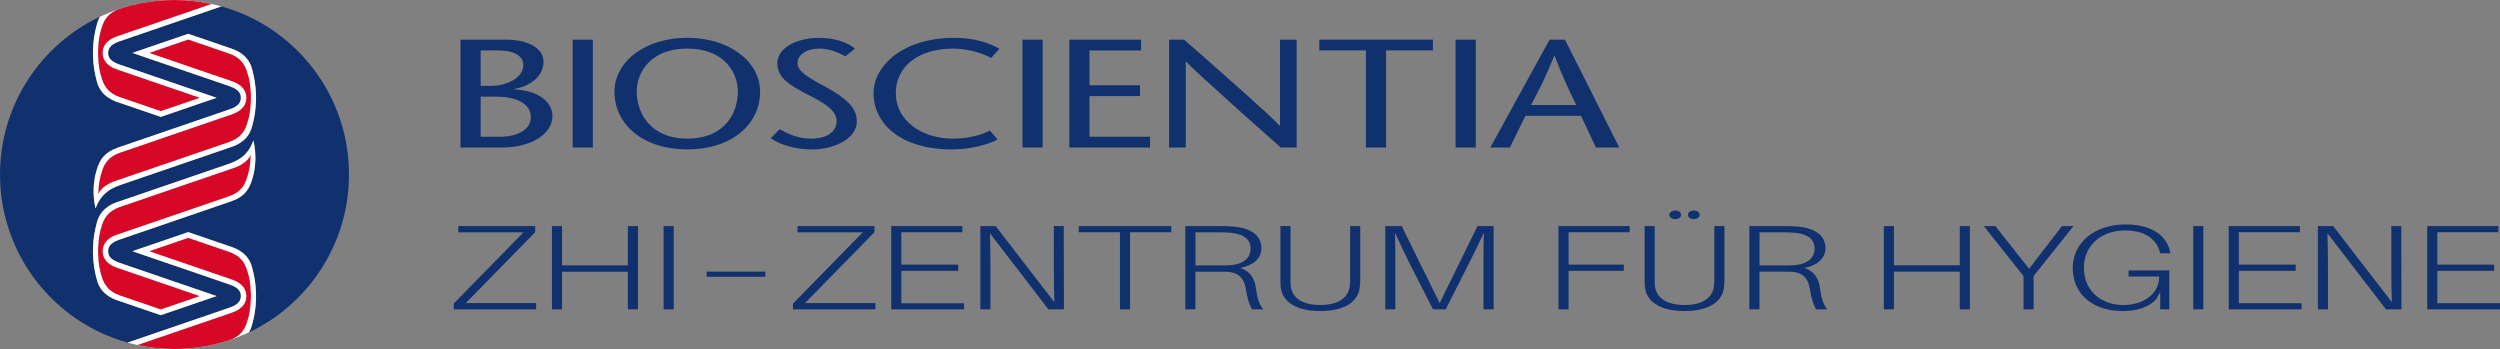 <?xml version="1.0" encoding="UTF-8"?>
<svg id="Ebene_2" data-name="Ebene 2" xmlns="http://www.w3.org/2000/svg" viewBox="0 0 970.7 135.5">
  <rect x="0" y="0" width="970.7" height="135.5" fill="#808080" stroke="none"/>
  <defs>
    <style>
      .cls-1 {
        fill: #11316e;
      }

      .cls-1, .cls-2, .cls-3 {
        stroke-width: 0px;
      }

      .cls-2 {
        fill: #d70825;
      }

      .cls-3 {
        fill: #fff;
      }
    </style>
  </defs>
  <g id="Bio_with_tag" data-name="Bio with tag">
    <path class="cls-1" d="m208.18,120.12h-32.01v-2.25l27.08-27.65h-25.31v-2.44h29.86v2.39l-26.95,27.51h27.33v2.44Zm39.53,0h-3.92v-14.62h-25.56v14.62h-3.92v-32.33h3.92v15.23h25.56v-15.23h3.92v32.33Zm9.96,0v-32.33h3.92v32.33h-3.92Zm16.73-12.65v-2.01h22.77v2.01h-22.77Zm65.51,12.65h-32.01v-2.25l27.08-27.65h-25.31v-2.44h29.86v2.39l-26.95,27.51h27.33v2.44Zm34.41,0h-28.28v-32.33h27.65v2.39h-23.72v12.56h22.08v2.44h-22.08v12.56h24.36v2.39Zm32.77,0l-22.71-29.52c.13,3.98.19,8.81.19,12.84v16.68h-3.92v-32.33h5.95l22.77,29.52c-.13-4.03-.19-8.81-.19-12.84v-16.68h3.86l.06,32.33h-6.01Zm31.69-29.94v29.94h-3.92v-29.94h-16.01v-2.39h35.93v2.39h-16.01Zm51.71,29.94h-4.37c-1.08-2.06-1.83-4.08-2.47-8.29-.57-3.42-2.47-6.09-7.15-6.28-1.14-.05-2.4-.05-3.42-.05h-8.92v14.62h-3.92v-32.33h12.84c2.21,0,3.92,0,5.95.19,6.45.61,10.75,3.23,10.75,8.39,0,4.26-3.67,6.84-8.22,7.68,3.73,1.12,5.57,4.08,6.01,7.45.63,4.45,1.39,6.79,2.91,8.62Zm-17.33-17.06c1.9,0,2.97,0,4.43-.09,4.81-.28,7.97-2.58,7.97-6.37s-2.72-5.67-7.46-6.19c-1.52-.14-2.91-.19-5-.19h-8.92v12.84h8.98Zm55,5.48c0,.94-.06,1.87-.19,3-.51,5.25-5.38,9.23-15.31,9.23s-14.8-3.98-15.37-9.23c-.13-1.12-.13-2.06-.13-3v-20.76h3.92v20.62c0,1.03,0,1.97.13,2.86.51,4.08,4.11,7.17,11.45,7.17s10.88-3.09,11.39-7.17c.13-.89.19-1.83.19-2.86v-20.62h3.92v20.76Zm51.77,11.57h-3.92v-17.43c0-4.08,0-8.58.13-12.32-1.71,3.75-3.92,8.29-5.95,12.28l-8.86,17.48h-4.93l-8.92-17.53c-1.96-3.94-4.17-8.48-5.82-12.18.13,3.75.13,8.25.13,12.28v17.43h-3.92v-32.33h6.39l14.74,29.9,14.68-29.9h6.26v32.33Zm29.11-17.38h21.45v2.44h-21.45v14.95h-3.92v-32.33h27.65v2.39h-23.72v12.56Zm60.53,5.81c0,.94-.06,1.87-.19,3-.51,5.25-5.38,9.23-15.31,9.23s-14.8-3.98-15.37-9.23c-.13-1.12-.13-2.06-.13-3v-20.76h3.92v20.62c0,1.03,0,1.97.13,2.86.51,4.08,4.11,7.17,11.45,7.17s10.88-3.09,11.39-7.17c.13-.89.19-1.83.19-2.86v-20.62h3.92v20.76Zm-16.83-25.12c0,.94-1.01,1.69-2.28,1.69s-2.28-.75-2.28-1.69,1.01-1.69,2.28-1.69,2.28.75,2.28,1.69Zm7.21,0c0,.94-1.01,1.69-2.28,1.69s-2.28-.75-2.28-1.69,1.01-1.69,2.28-1.69,2.28.75,2.28,1.69Zm49.55,36.69h-4.37c-1.08-2.06-1.83-4.08-2.47-8.29-.57-3.42-2.47-6.09-7.15-6.28-1.14-.05-2.4-.05-3.42-.05h-8.92v14.62h-3.92v-32.33h12.84c2.21,0,3.92,0,5.95.19,6.45.61,10.75,3.23,10.75,8.39,0,4.26-3.67,6.84-8.22,7.68,3.73,1.12,5.57,4.08,6.01,7.45.63,4.45,1.39,6.79,2.91,8.62Zm-17.33-17.06c1.9,0,2.97,0,4.43-.09,4.81-.28,7.97-2.58,7.97-6.37s-2.72-5.67-7.46-6.19c-1.52-.14-2.91-.19-5-.19h-8.92v12.84h8.98Zm72.69,17.06h-3.92v-14.62h-25.56v14.62h-3.92v-32.33h3.92v15.23h25.56v-15.23h3.92v32.33Zm24.76,0h-3.92v-12.89l-15.44-19.45h4.49l13.1,16.59,12.78-16.59h4.49l-15.5,19.4v12.93Zm52.69-15.14v15.14h-3.54v-6.65l-1.71,2.91c-2.91,3-7.53,4.41-12.78,4.41-12.02,0-19.49-6.84-19.49-16.68s8.41-16.96,20.5-16.96c10.5,0,16.13,4.59,17.33,10.73l.06.47h-3.92l-.13-.47c-1.33-4.92-5.69-8.39-13.47-8.39-9.17,0-16.01,5.67-16.01,14.48s6.45,14.48,15.37,14.48c6.96,0,13.85-3.75,13.85-11.06h-11.89v-2.39h15.82Zm9.28,15.14v-32.33h3.92v32.33h-3.92Zm42.06,0h-28.28v-32.33h27.65v2.39h-23.72v12.56h22.08v2.44h-22.08v12.56h24.36v2.39Zm32.77,0l-22.71-29.52c.13,3.98.19,8.81.19,12.84v16.68h-3.92v-32.33h5.95l22.77,29.52c-.13-4.03-.19-8.81-.19-12.84v-16.68h3.86l.06,32.33h-6.01Zm44.29,0h-28.28v-32.33h27.65v2.39h-23.72v12.56h22.08v2.44h-22.08v12.56h24.36v2.39ZM178.8,57.28V15.39h17.53c8.4,0,14.7,3.11,14.7,8.56,0,6.82-7.19,10.05-11.55,10.65v.12c7.43.18,15.02,3.59,15.02,10.41s-8.08,12.15-19.79,12.15h-15.91Zm7.84-23.94h3.88c6.79,0,12.68-3.47,12.68-7.96,0-3.71-3.47-5.8-9.94-5.8h-6.62v13.76Zm0,19.75h7.59c6.38,0,11.88-2.57,11.88-7.6,0-5.86-6.79-7.96-13.17-7.96h-6.3v15.56Zm35.71,4.19V15.39h7.84v41.89h-7.84Zm16.24-21.66c0-11.73,11.96-20.95,28.27-20.95s28.27,9.22,28.27,20.95c0,12.51-10.82,22.38-28.27,22.38s-28.27-9.87-28.27-22.38Zm47.9,0c0-7.84-5.65-16.76-19.63-16.76s-19.63,8.92-19.63,16.76,5.01,18.19,19.63,18.19,19.63-9.99,19.63-18.19Zm41.77-13.76c-2.75-1.5-6.38-2.99-9.77-2.99-5.65,0-8.81,2.45-8.81,5.69,0,2.99,3.47,5.21,10.74,9.1,7.75,4.19,12.28,8.02,12.28,13.41,0,6.64-8.48,10.95-17.53,10.95-5.41,0-11.87-1.44-15.91-4.37l3.47-3.47c3.31,1.74,6.95,3.65,12.28,3.65s9.85-2.21,9.85-6.88c0-5.27-8.48-8.68-13.09-11.19-4.69-2.69-9.94-5.27-9.94-11.19s7.35-9.87,16.16-9.87c5.9,0,10.83,1.56,13.98,4.19l-3.72,2.99Zm56.55.66c-2.67-1.62-8.72-3.65-14.78-3.65-13.97,0-22.21,7.42-22.21,17.24,0,10.59,9.86,17.71,22.21,17.71,6.14,0,10.99-1.44,14.3-3.11l3.07,3.47c-3.8,1.92-10.5,3.83-17.77,3.83-20.19,0-30.45-10.23-30.45-21.78,0-10.53,11.15-21.54,31.42-21.54,8.08,0,13.73,2.09,17.45,4.25l-3.23,3.59Zm12.2,34.77V15.39h7.84v41.89h-7.84Zm46.04-37.7h-20.03v13.52h19.63v4.19h-19.63v15.8h23.51v4.19h-31.34V15.39h27.87v4.19Zm60.4,37.7h-6.14c-12.28-10.89-33.36-29.68-36.75-33.33h-.16v33.33h-6.46V15.39h5.82c12.44,10.89,33.28,29.2,37.08,33.39h.16V15.39h6.46v41.89Zm26.9,0V19.58h-18.09v-4.19h44.11v4.19h-18.18v37.7h-7.83Zm34.82,0V15.39h7.84v41.89h-7.84Zm42.49-41.89l21.08,41.89h-9.05l-5.82-12.33h-21.57l-6.06,12.33h-7.59l23.02-41.89h5.98Zm4.36,25.37c-2.83-5.81-5.57-11.61-8.4-19.15h-.16c-2.91,7.54-5.9,13.35-8.97,19.15h17.53Z"/>
    <g>
      <path class="cls-1" d="m135.5,67.75c0-31.11-20.97-57.33-49.55-65.28-9.7,3.33-34.76,11.91-39.89,13.67-3.66,1.3-4.08,3.13-4.08,4.39s.43,3.1,4.08,4.39c4.83,1.65,27.32,9.36,38.04,13.03l-21.68,7.42-16.91-5.79c-5.26-1.8-7.13-5.07-7.86-7.8-.95-3.5-1.42-6.18-1.55-10.1,0-.29-.02-1.16-.02-1.16,0,0,0-.87.02-1.16.13-3.92.6-6.59,1.55-10.1.24-.9.61-1.87,1.19-2.82C15.89,17.31,0,40.67,0,67.75c0,31.11,20.97,57.33,49.55,65.28,9.7-3.33,34.76-11.91,39.89-13.67,3.66-1.3,4.08-3.13,4.08-4.39s-.43-3.1-4.08-4.39c-4.83-1.65-27.32-9.36-38.04-13.03l21.68-7.42,16.91,5.79c5.26,1.8,7.13,5.07,7.86,7.8.95,3.5,1.42,6.18,1.55,10.1,0,.29.02,1.16.02,1.16,0,0,0,.87-.02,1.16-.13,3.92-.6,6.59-1.55,10.1-.24.9-.61,1.87-1.19,2.82,22.96-10.85,38.84-34.21,38.84-61.29Zm-37.92,2.91c-.97,2.66-2.52,5.7-7.79,7.5-.55.19-37.39,12.81-43.73,14.99-3.66,1.3-4.08,3.13-4.08,4.39s.43,3.1,4.08,4.39c4.83,1.65,27.32,9.36,38.04,13.03l-21.68,7.42-16.91-5.79c-5.26-1.8-7.13-5.07-7.86-7.8-.95-3.5-1.42-6.18-1.55-10.1,0-.29-.02-1.16-.02-1.16,0,0,0-.87.02-1.16.13-3.92.6-6.59,1.55-10.1.74-2.73,2.6-6,7.86-7.8l43.76-14.99c3.72-1.42,7.03-3.3,9.13-8.94,1.31,5.68.86,11.48-.82,16.1Zm1.81-31.53c-.13,3.92-.6,6.59-1.55,10.1-.74,2.73-2.6,6-7.86,7.8l-43.76,14.99c-3.72,1.42-7.03,3.3-9.13,8.94-1.31-5.68-.86-11.48.82-16.1.97-2.66,2.52-5.7,7.79-7.5.55-.19,37.39-12.81,43.73-14.99,3.66-1.3,4.08-3.13,4.08-4.39s-.43-3.1-4.08-4.39c-4.83-1.65-27.32-9.36-38.04-13.03l21.68-7.42,16.91,5.79c5.26,1.8,7.13,5.07,7.86,7.8.95,3.5,1.42,6.18,1.55,10.1,0,.29.02,1.16.02,1.16,0,0,0,.87-.02,1.16Z"/>
      <g>
        <path class="cls-3" d="m98.41,54.56c1.31,5.68.86,11.48-.82,16.1-.97,2.66-2.52,5.7-7.79,7.5-.55.19-37.39,12.81-43.73,14.99-3.66,1.3-4.08,3.13-4.08,4.39s.43,3.1,4.08,4.39c4.83,1.65,27.32,9.36,38.04,13.03l-21.68,7.42-16.91-5.79c-5.26-1.8-7.13-5.07-7.86-7.8-.95-3.5-1.42-6.18-1.55-10.1,0-.29-.02-1.16-.02-1.16,0,0,0-.87.02-1.16.13-3.92.6-6.59,1.55-10.1.74-2.73,2.6-6,7.86-7.8l43.76-14.99c3.72-1.42,7.03-3.3,9.13-8.94Zm.99,61.57c0-.29.02-1.16.02-1.16,0,0,0-.87-.02-1.16-.13-3.92-.6-6.59-1.55-10.1-.74-2.73-2.61-6-7.86-7.8l-16.91-5.79-21.68,7.42c10.71,3.67,33.21,11.38,38.04,13.03,3.66,1.3,4.08,3.13,4.08,4.39s-.43,3.1-4.08,4.39c-5.13,1.76-30.18,10.34-39.89,13.67,5.79,1.61,11.9,2.47,18.2,2.47,10.34,0,20.14-2.32,28.91-6.46.58-.95.94-1.91,1.19-2.82.95-3.5,1.42-6.18,1.55-10.1ZM36.11,19.38c0,.29-.02,1.16-.02,1.16,0,0,0,.87.02,1.16.13,3.92.6,6.59,1.55,10.1.74,2.73,2.61,6,7.86,7.8l16.91,5.79,21.68-7.42c-10.71-3.67-33.21-11.38-38.04-13.03-3.66-1.3-4.08-3.13-4.08-4.39s.43-3.1,4.08-4.39c5.13-1.76,30.19-10.34,39.89-13.67-5.79-1.61-11.9-2.47-18.2-2.47-10.34,0-20.14,2.32-28.91,6.46-.58.95-.94,1.91-1.19,2.82-.95,3.5-1.42,6.18-1.55,10.1Zm61.74,7.33c-.74-2.73-2.61-6-7.86-7.8l-16.91-5.79-21.68,7.42c10.71,3.67,33.21,11.38,38.04,13.03,3.66,1.3,4.08,3.13,4.08,4.39s-.43,3.1-4.08,4.39c-6.35,2.17-43.18,14.8-43.73,14.99-5.26,1.8-6.82,4.85-7.79,7.5-1.68,4.62-2.13,10.42-.82,16.1,2.09-5.64,5.41-7.51,9.13-8.94l43.76-14.99c5.26-1.8,7.13-5.07,7.86-7.8.95-3.5,1.42-6.18,1.55-10.1,0-.29.02-1.16.02-1.16,0,0,0-.87-.02-1.16-.13-3.92-.6-6.59-1.55-10.1Z"/>
        <path class="cls-2" d="m97.35,60.18c-.13,3.8-.55,6.32-1.65,9.47-.94,2.69-2.7,5.17-6.77,6.56-.55.19-37.21,12.74-43.55,14.92-4.19,1.48-5.52,3.93-5.52,6.41,0,2.48,1.34,4.93,5.52,6.41,4.08,1.4,20.68,7.09,32.17,11.02,0,0-15.11,5.18-15.11,5.18-8.53-2.92-15.68-5.37-15.91-5.45-4.07-1.4-5.83-3.87-6.77-6.56-1.1-3.15-1.52-5.68-1.65-9.47,0-.28-.02-1.13-.02-1.13,0,0,.01-.84.02-1.13.13-3.8.55-6.32,1.65-9.47.94-2.69,2.7-5.17,6.77-6.56.55-.19,38.13-13.05,44.47-15.23,2.01-.69,5.2-2.38,6.35-4.97Zm-1.6-32.81c-.94-2.69-2.7-5.17-6.77-6.56-.24-.08-7.38-2.53-15.91-5.45,0,0-15.11,5.18-15.11,5.18,11.49,3.93,28.09,9.62,32.17,11.02,4.19,1.48,5.52,3.93,5.52,6.41,0,2.48-1.34,4.93-5.52,6.41-6.35,2.17-43,14.73-43.55,14.92-4.07,1.4-5.83,3.87-6.77,6.56-1.1,3.15-1.52,5.68-1.65,9.47,1.15-2.6,4.34-4.29,6.35-4.97,6.35-2.17,43.93-15.04,44.47-15.23,4.07-1.4,5.83-3.87,6.77-6.56,1.1-3.15,1.52-5.68,1.65-9.47,0-.28.02-1.13.02-1.13,0,0-.01-.84-.02-1.13-.13-3.8-.55-6.32-1.65-9.47ZM39.75,9.94c-1.1,3.15-1.52,5.68-1.65,9.47,0,.28-.02,1.13-.02,1.13,0,0,.01.84.02,1.13.13,3.8.55,6.32,1.65,9.47.94,2.69,2.7,5.17,6.77,6.56.24.08,7.38,2.53,15.91,5.45,0,0,15.11-5.18,15.11-5.18-11.49-3.93-28.09-9.62-32.17-11.02-4.19-1.48-5.52-3.93-5.52-6.41,0-2.48,1.34-4.93,5.52-6.41,4.67-1.6,25.74-8.82,36.77-12.59-4.64-1-9.46-1.53-14.39-1.53-7.6,0-14.91,1.25-21.73,3.56-3.71,1.42-5.37,3.8-6.27,6.38Zm56,115.63c1.1-3.15,1.52-5.68,1.65-9.47,0-.28.02-1.13.02-1.13,0,0-.01-.84-.02-1.13-.13-3.8-.55-6.32-1.65-9.47-.94-2.69-2.7-5.17-6.77-6.56-.24-.08-7.38-2.53-15.91-5.45,0,0-15.11,5.18-15.11,5.18,11.49,3.93,28.09,9.62,32.17,11.02,4.19,1.48,5.52,3.93,5.52,6.41,0,2.48-1.34,4.93-5.52,6.41-4.67,1.6-25.73,8.81-36.77,12.59,4.64,1,9.45,1.53,14.39,1.53,7.61,0,14.93-1.26,21.77-3.57,3.69-1.42,5.34-3.8,6.23-6.37Z"/>
      </g>
    </g>
  </g>
</svg>